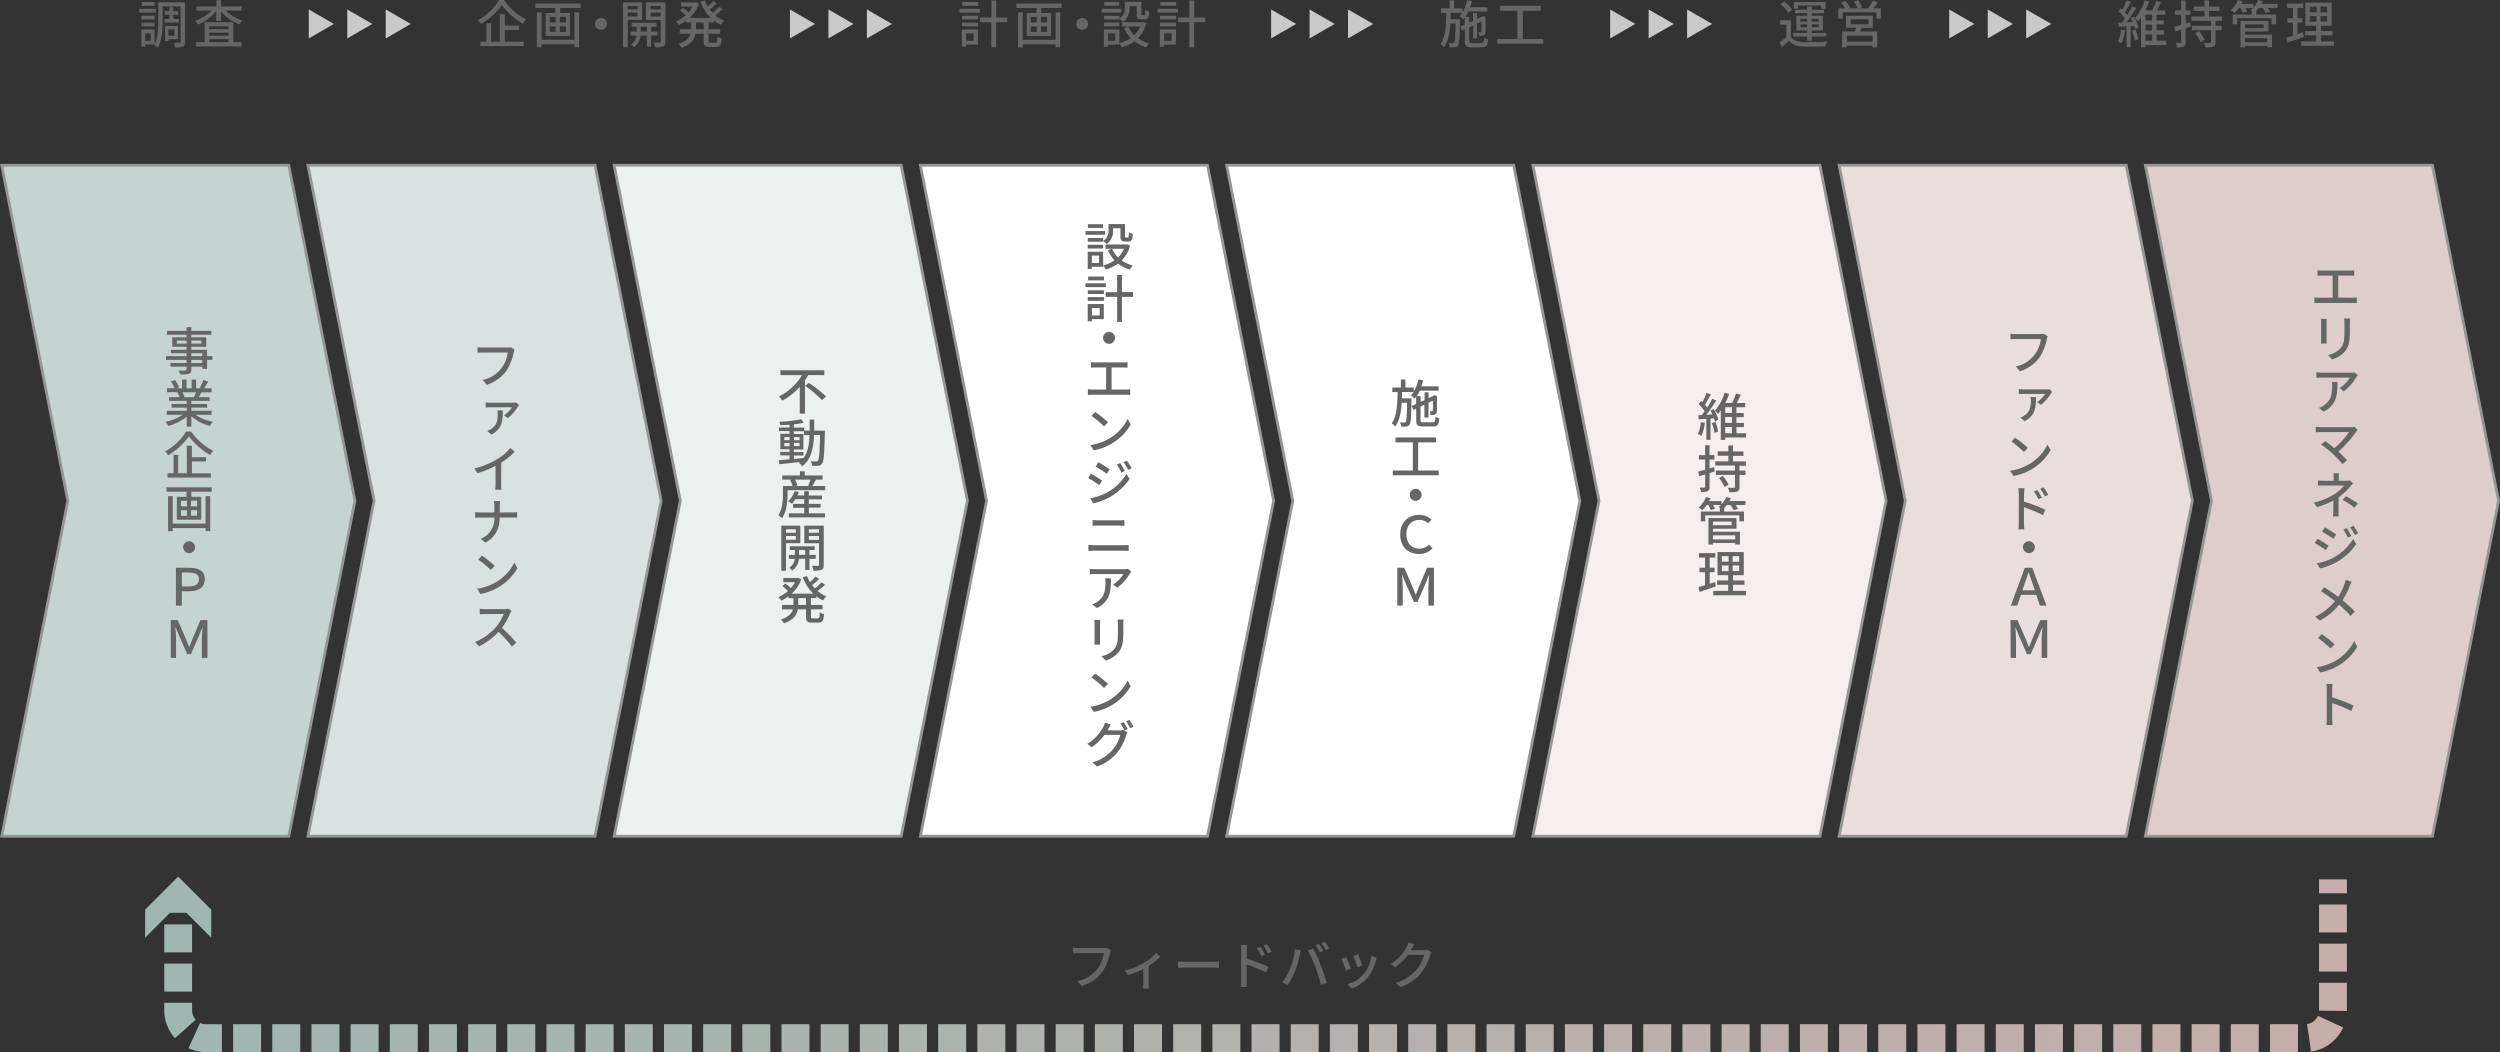 <svg xmlns="http://www.w3.org/2000/svg" xmlns:xlink="http://www.w3.org/1999/xlink" viewBox="0 0 898 377.87">
  <rect x="0" y="0" width="898" height="377.87" fill="#333333" stroke="none"/>
  <defs>
    <style>
      .cls-1 {
        fill: #c6d4d1;
      }

      .cls-2 {
        fill: #969696;
      }

      .cls-3 {
        fill: #d9e2e0;
      }

      .cls-4 {
        fill: #ecf1f0;
      }

      .cls-5 {
        fill: #fff;
      }

      .cls-6 {
        fill: #f4efee;
      }

      .cls-7 {
        fill: #e9dede;
      }

      .cls-8 {
        fill: #ddcecd;
      }

      .cls-9 {
        fill: #666;
      }

      .cls-10, .cls-11, .cls-12 {
        fill: none;
        stroke-miterlimit: 10;
        stroke-width: 10px;
      }

      .cls-10 {
        stroke: url(#名称未設定グラデーション_18);
      }

      .cls-11 {
        stroke-dasharray: 10.05 4.02;
        stroke: url(#名称未設定グラデーション_18-2);
      }

      .cls-12 {
        stroke: url(#名称未設定グラデーション_18-3);
      }

      .cls-13 {
        fill: url(#名称未設定グラデーション_18-4);
      }

      .cls-14 {
        fill: #c9c9c9;
      }
    </style>
    <linearGradient id="名称未設定グラデーション_18" data-name="名称未設定グラデーション 18" x1="59" y1="318.37" x2="843" y2="318.37" gradientUnits="userSpaceOnUse">
      <stop offset="0" stop-color="#9fb6b1"/>
      <stop offset="1" stop-color="#c7adab"/>
    </linearGradient>
    <linearGradient id="名称未設定グラデーション_18-2" y1="351.38" y2="351.38" xlink:href="#名称未設定グラデーション_18"/>
    <linearGradient id="名称未設定グラデーション_18-3" y1="325.37" y2="325.37" xlink:href="#名称未設定グラデーション_18"/>
    <linearGradient id="名称未設定グラデーション_18-4" y1="325.84" y2="325.84" xlink:href="#名称未設定グラデーション_18"/>
  </defs>
  <g id="レイヤー_2" data-name="レイヤー 2">
    <g id="レイヤー_1-2" data-name="レイヤー 1">
      <g>
        <g>
          <polygon class="cls-1" points="0.61 300.37 24.37 179.87 0.61 59.37 103.72 59.37 127.49 179.87 103.72 300.37 0.61 300.37"/>
          <path class="cls-2" d="M103.31,59.87l23.67,120-23.67,120H1.22L24.85,180.06l0-.19,0-.2L1.22,59.87H103.31m.83-1H0l23.86,121L0,300.87H104.14l23.86-121-23.86-121Z"/>
        </g>
        <g>
          <polygon class="cls-3" points="110.61 300.37 134.37 179.87 110.61 59.37 213.72 59.37 237.49 179.87 213.72 300.37 110.61 300.37"/>
          <path class="cls-2" d="M213.31,59.87l23.67,120-23.67,120H111.22l23.63-119.81,0-.19,0-.2L111.22,59.87H213.31m.83-1H110l23.86,121L110,300.87H214.14l23.86-121-23.86-121Z"/>
        </g>
        <g>
          <polygon class="cls-4" points="220.61 300.37 244.37 179.87 220.61 59.37 323.73 59.37 347.49 179.87 323.73 300.37 220.61 300.37"/>
          <path class="cls-2" d="M323.31,59.87l23.67,120-23.67,120H221.22l23.63-119.81,0-.19,0-.2L221.22,59.87H323.31m.83-1H220l23.86,121L220,300.87H324.14l23.86-121-23.86-121Z"/>
        </g>
        <g>
          <polygon class="cls-5" points="330.61 300.37 354.37 179.87 330.61 59.37 433.73 59.37 457.49 179.87 433.73 300.37 330.61 300.37"/>
          <path class="cls-2" d="M433.31,59.87l23.67,120-23.67,120H331.22l23.63-119.81,0-.19,0-.2L331.22,59.87H433.31m.83-1H330l23.86,121L330,300.87H434.14l23.86-121-23.86-121Z"/>
        </g>
        <g>
          <polygon class="cls-5" points="440.61 300.37 464.37 179.87 440.61 59.37 543.73 59.37 567.49 179.87 543.73 300.37 440.61 300.37"/>
          <path class="cls-2" d="M543.31,59.87l23.67,120-23.67,120H441.22l23.63-119.81,0-.19,0-.2L441.22,59.87H543.31m.83-1H440l23.86,121L440,300.87H544.14l23.86-121-23.86-121Z"/>
        </g>
        <g>
          <polygon class="cls-6" points="550.61 300.37 574.37 179.87 550.61 59.37 653.73 59.37 677.49 179.87 653.73 300.37 550.61 300.37"/>
          <path class="cls-2" d="M653.31,59.87l23.67,120-23.67,120H551.22l23.63-119.81,0-.19,0-.2L551.22,59.87H653.31m.83-1H550l23.86,121L550,300.87H654.14l23.86-121-23.86-121Z"/>
        </g>
        <g>
          <polygon class="cls-7" points="660.61 300.37 684.37 179.87 660.61 59.37 763.73 59.37 787.49 179.87 763.73 300.37 660.61 300.37"/>
          <path class="cls-2" d="M763.31,59.87l23.67,120-23.67,120H661.22l23.63-119.81,0-.19,0-.2L661.22,59.87H763.31m.83-1H660l23.86,121L660,300.87H764.14l23.86-121-23.86-121Z"/>
        </g>
        <g>
          <polygon class="cls-8" points="770.61 300.37 794.37 179.87 770.61 59.37 873.73 59.37 897.49 179.87 873.73 300.37 770.61 300.37"/>
          <path class="cls-2" d="M873.31,59.87l23.67,120-23.67,120H771.22l23.63-119.81,0-.19,0-.2L771.22,59.87H873.31m.83-1H770l23.86,121L770,300.87H874.14l23.86-121-23.86-121Z"/>
        </g>
        <g>
          <path class="cls-9" d="M76.3,129.27H74.38v3.23H72.65v-.79H68.72v1c0,.94-.24,1.32-.87,1.56a10.83,10.83,0,0,1-3.13.24,5.32,5.32,0,0,0-.59-1.38c1,0,2.12,0,2.41,0s.45-.11.45-.43v-1H61.24v-1.29H67v-1.15H59.61v-1.34H67v-1.05H61.4v-1.22H67v-1.09H61.88v-3.39H67v-.94H60v-1.38h7v-1.35h1.73v1.35h7.19v1.38H68.72v.94h5.36v3.39H68.72v1.09h5.66v2.27H76.3ZM67,123.43v-1.1H63.52v1.1Zm1.73-1.1v1.1h3.63v-1.1Zm0,5.6h3.93v-1.05H68.72Zm3.93,1.34H68.72v1.15h3.93Z"/>
          <path class="cls-9" d="M70.23,149a16.73,16.73,0,0,0,6.25,2.51A7.71,7.71,0,0,0,75.34,153a16.41,16.41,0,0,1-6.6-3.47v3.71H67.06v-3.58A18.15,18.15,0,0,1,60.52,153a7.45,7.45,0,0,0-1.13-1.45A17.85,17.85,0,0,0,65.6,149H59.91v-1.43h7.15v-1.13H61.62V145.1h5.44V144H60.72v-1.36H64.5a9.07,9.07,0,0,0-.78-1.68l.45-.07H60v-1.44h2.73A14.53,14.53,0,0,0,61.37,137l1.49-.49a12.81,12.81,0,0,1,1.47,2.63l-.94.35h2v-3.15H67v3.15h1.83v-3.15h1.62v3.15h2l-.7-.22a16.63,16.63,0,0,0,1.29-2.73l1.77.44a28,28,0,0,1-1.53,2.51H76v1.44H72.39c-.35.63-.72,1.23-1,1.75h3.9V144H68.74v1.11H74.4v1.29H68.74v1.13H76V149Zm-4.74-8.07a7.43,7.43,0,0,1,.8,1.64l-.54.11h3.89a16.73,16.73,0,0,0,.81-1.75Z"/>
          <path class="cls-9" d="M68.63,155a21.37,21.37,0,0,0,8,6.93,8,8,0,0,0-1.14,1.53,25.54,25.54,0,0,1-7.64-6.75,23.38,23.38,0,0,1-7.44,6.82,7.58,7.58,0,0,0-1.09-1.38A21,21,0,0,0,66.88,155ZM68.94,170h6.78v1.55H60.17V170h2.17v-6.62H64V170h3.11V160.1h1.81v4.13h5.11v1.54H68.94Z"/>
          <path class="cls-9" d="M76.06,175.06v1.58H68.72v1.81h3.56v8.24H63.52v-8.24H67v-1.81H59.8v-1.58Zm-2.22,3.15h1.68v12.55H73.84v-1.07H62.05v1.11H60.37V178.21h1.68v9.86H73.84ZM65,181.88h2.16v-2H65Zm0,3.39h2.16v-2H65Zm5.82-5.4H68.61v2h2.17Zm0,3.37H68.61v2h2.17Z"/>
          <path class="cls-9" d="M67.93,194.41a2.14,2.14,0,1,1-2.14,2.13A2.13,2.13,0,0,1,67.93,194.41Z"/>
          <path class="cls-9" d="M63.19,203.93h4.57c3.5,0,5.81,1,5.81,4.11s-2.34,4.35-5.72,4.35H65.33v5.14H63.19Zm4.44,6.73c2.55,0,3.82-.81,3.82-2.62s-1.38-2.4-3.91-2.4H65.33v5Z"/>
          <path class="cls-9" d="M61.33,222.72h2.49l3,6.9c.35.88.72,1.82,1.09,2.74H68c.37-.92.72-1.86,1.09-2.74l2.93-6.9h2.49v13.61h-2v-6.71c0-1.24.14-3,.27-4.24H72.7l-1.31,3.17L68.57,235H67.25l-2.84-6.47-1.29-3.17H63c.11,1.23.24,3,.24,4.24v6.71H61.33Z"/>
        </g>
        <g>
          <path class="cls-9" d="M184.83,125.6a5.48,5.48,0,0,0-.33,1.06,18.45,18.45,0,0,1-2.69,6.69,14.4,14.4,0,0,1-6.93,4.86l-1.51-1.73a11.38,11.38,0,0,0,9-9.84h-8.9c-.76,0-1.49,0-1.95.07v-2a15,15,0,0,0,2,.13h8.81a4.44,4.44,0,0,0,1.16-.11Z"/>
          <path class="cls-9" d="M186.44,145.54c-.15.17-.35.44-.46.59a15.2,15.2,0,0,1-3.58,4.09l-1.36-1a10.21,10.21,0,0,0,2.86-2.92l-7.69,0c-.57,0-1.18,0-1.77.09v-1.86a11.25,11.25,0,0,0,1.77.13h8a5.58,5.58,0,0,0,1.2-.09Zm-5.81,1.88c-.07,3.67-.18,6.62-4.11,8.66L175,154.81a5.28,5.28,0,0,0,1.33-.66c2.21-1.37,2.45-3.36,2.45-5.55a6.47,6.47,0,0,0-.11-1.18Z"/>
          <path class="cls-9" d="M180,173.77a13.34,13.34,0,0,0,.13,2.12h-2.23c0-.39.09-1.38.09-2.12v-6.43a36.48,36.48,0,0,1-6.54,2.65l-1-1.75a28.61,28.61,0,0,0,8.15-3.32,19.58,19.58,0,0,0,4.74-4l1.53,1.38a29.4,29.4,0,0,1-4.83,3.89Z"/>
          <path class="cls-9" d="M184,184.05c.7,0,1.42,0,1.76-.07v1.93c-.34,0-1.15,0-1.77,0h-4.48c-.08,3.83-1.31,6.76-5.09,9l-1.77-1.33a7.89,7.89,0,0,0,4.92-7.66h-5c-.74,0-1.42,0-1.88.07v-2c.46,0,1.14.09,1.82.09h5.07v-2.16a8.94,8.94,0,0,0-.2-1.93h2.27a14.84,14.84,0,0,0-.13,1.95v2.14Z"/>
          <path class="cls-9" d="M178.48,208.91a17,17,0,0,0,6.28-6.82l1.11,2a18.57,18.57,0,0,1-6.34,6.54,19.13,19.13,0,0,1-6.95,2.71l-1.2-1.86A18.86,18.86,0,0,0,178.48,208.91Zm-.76-5.64-1.44,1.45a39,39,0,0,0-4.5-3.74l1.31-1.4A36.92,36.92,0,0,1,177.72,203.27Z"/>
          <path class="cls-9" d="M183.77,219.43a6.53,6.53,0,0,0-.54.94,24.65,24.65,0,0,1-2.95,5.18,46.89,46.89,0,0,1,5.18,5.29l-1.6,1.4a40.67,40.67,0,0,0-4.79-5.27,23.68,23.68,0,0,1-7,5.19l-1.46-1.53a20.73,20.73,0,0,0,7.45-5.29,15.55,15.55,0,0,0,2.87-4.79h-6.67c-.68,0-1.68.09-1.95.11v-2a17.65,17.65,0,0,0,1.95.13H181a6.39,6.39,0,0,0,1.58-.18Z"/>
        </g>
        <g>
          <path class="cls-9" d="M290.35,134.71c-.39.62-.77,1.27-1.21,1.89v12h-1.87v-9.67a22.85,22.85,0,0,1-6.28,5,9.88,9.88,0,0,0-1.18-1.53,20.4,20.4,0,0,0,8.29-7.66h-7.78V133H296.1v1.75Zm.15,2.8a44.2,44.2,0,0,1,6.21,4.88l-1.44,1.33a41.82,41.82,0,0,0-6.06-5.11Z"/>
          <path class="cls-9" d="M296.29,154.7s0,.59,0,.79c-.2,7.61-.37,10.23-1,11a1.64,1.64,0,0,1-1.31.8,13,13,0,0,1-2.27,0,4.35,4.35,0,0,0-.48-1.62c.85.08,1.61.08,1.94.08a.69.69,0,0,0,.66-.3c.41-.51.59-2.86.74-9.2h-2.17c-.24,4.91-1.07,8.81-4.24,11.25a5.53,5.53,0,0,0-1.24-1.27l.33-.26c-2.65.31-5.31.59-7.28.77l-.22-1.45,3.85-.32v-1.4h-3.35v-1.25h3.35v-.94h-3.3v-5.55h3.3v-1h-3.79v-1.27h3.79v-1c-1.12.09-2.25.14-3.28.18a5.05,5.05,0,0,0-.4-1.23,56.61,56.61,0,0,0,7.9-.91l.82,1.29a33.52,33.52,0,0,1-3.47.52v1.18h3.72v1.07h1.94c0-1.26,0-2.56,0-3.95h1.64c0,1.37,0,2.69,0,3.95Zm-14.57,3.41h1.9V157h-1.9Zm1.9,2.17v-1.12h-1.9v1.12Zm1.57,4.57c1.14-.11,2.32-.22,3.48-.35,1.52-2.08,2-4.86,2.12-8.22h-2V154.9h-3.65v1h3.43v5.55h-3.43v.94h3.47v1.25h-3.47Zm2-6.74V157h-2v1.13Zm-2,1v1.12h2v-1.12Z"/>
          <path class="cls-9" d="M296.43,174.58v1.49H282.9v1.42c0,2.47-.31,6.21-2,8.68a7.45,7.45,0,0,0-1.31-1.08c1.48-2.27,1.64-5.42,1.64-7.6v-2.91h3.45a10,10,0,0,0-.83-2.14l.67-.16H281v-1.5h6.34v-1.51h1.72v1.51h6.41v1.5h-2.62l.24.05c-.46.79-.92,1.62-1.3,2.25Zm-5.86,9.81h5.77v1.45h-13v-1.45h5.53v-2h-4V181h4v-1.69h-3.16a10.31,10.31,0,0,1-1.25,1.62,9.67,9.67,0,0,0-1.36-.83,9.17,9.17,0,0,0,2.34-3.71l1.53.35c-.15.41-.32.81-.5,1.2h2.4v-1.51h1.67V178h4.72v1.37h-4.72V181h4.22v1.33h-4.22Zm-5-12.11a7.69,7.69,0,0,1,.85,2.12l-.67.18h5l-.46-.15a20.05,20.05,0,0,0,.85-2.15Z"/>
          <path class="cls-9" d="M282.33,195.11V205h-1.69V188.82h6.84v6.29Zm0-5v1.24h3.54v-1.24Zm3.54,3.76v-1.34h-3.54v1.34Zm4.89,6.86v4h-1.53v-4H287a6,6,0,0,1-2.42,4.24,5.6,5.6,0,0,0-1.1-1,4.46,4.46,0,0,0,2-3.23h-2.1v-1.42h2.16v-1.75h-1.83v-1.36h8.94v1.36h-1.91v1.75H293v1.42Zm-1.53-1.42v-1.75H287v1.75Zm6.65,3.61c0,.94-.18,1.44-.79,1.74a7.38,7.38,0,0,1-2.9.31,5.36,5.36,0,0,0-.55-1.7c.94,0,1.88,0,2.18,0s.37-.11.37-.39v-7.74H288.9v-6.32h7Zm-5.34-12.81v1.24h3.65v-1.24Zm3.65,3.8v-1.38h-3.65v1.38Z"/>
          <path class="cls-9" d="M291.29,214.86v2.43h4.17v1.59h-4.17v2.52c0,.63.09.72.68.72h1.79c.54,0,.63-.37.7-2.19a4.83,4.83,0,0,0,1.53.66c-.15,2.38-.63,3.06-2.06,3.06h-2.25c-1.73,0-2.16-.5-2.16-2.25v-2.52h-2.93c-.35,2-1.51,3.79-5,5a5.82,5.82,0,0,0-1.09-1.34c2.84-.94,3.92-2.27,4.31-3.65h-3.91v-1.59H285v-2.43h-1.78v-.67a14.31,14.31,0,0,1-2.62,1.55,6,6,0,0,0-1-1.29,12.56,12.56,0,0,0,3.42-2.17,17.64,17.64,0,0,0-2-1.77l1.07-.9a15.46,15.46,0,0,1,2,1.6,11.92,11.92,0,0,0,1.48-2.1h-4.2v-1.5h5l.31-.05,1.13.53a12.79,12.79,0,0,1-3.43,5.15h7.72a16.77,16.77,0,0,1-3.74-5.88l1.51-.45a14.68,14.68,0,0,0,1.07,2.18,18.27,18.27,0,0,0,2-2l1.29.9a28.46,28.46,0,0,1-2.52,2.16,14.71,14.71,0,0,0,1,1.21,19.8,19.8,0,0,0,2.38-2.19l1.27.88a26.38,26.38,0,0,1-2.69,2.22,11.57,11.57,0,0,0,3.19,1.93,6.57,6.57,0,0,0-1.18,1.48,11.55,11.55,0,0,1-2.47-1.52v.67Zm-1.77,0h-2.8v2.43h2.8Z"/>
        </g>
        <g>
          <path class="cls-9" d="M396.92,84.33h-7V83h7Zm-.67,11.5h-4.07v.78h-1.47V90.42h5.54Zm0-9.3a4.22,4.22,0,0,0,1.94-3.86V80.48h5.92v4.33c0,.43,0,.5.29.5h.72c.28,0,.35-.24.39-1.94a3.71,3.71,0,0,0,1.4.63c-.11,2.19-.54,2.77-1.61,2.77h-1.18c-1.27,0-1.66-.43-1.66-1.94V82h-2.65v.68a5.58,5.58,0,0,1-2.32,5,6.59,6.59,0,0,0-1.24-1.09v.24h-5.53V85.48h5.53Zm-5.53,1.4h5.53v1.34h-5.53Zm5.48-6.05h-5.4V80.54h5.4Zm-4,9.92v2.65h2.58V91.8Zm13.73-3.63a11.92,11.92,0,0,1-3,5.38,12.26,12.26,0,0,0,4,1.81,7,7,0,0,0-1.1,1.47,12.22,12.22,0,0,1-4.22-2.16,13.74,13.74,0,0,1-4.45,2.16,6.12,6.12,0,0,0-.92-1.51,12.64,12.64,0,0,0,4.1-1.81,13.06,13.06,0,0,1-2.4-3.65l1.53-.48a9.75,9.75,0,0,0,2.12,3.08,9.2,9.2,0,0,0,2.12-3.1h-6.6V87.8h7.35l.32-.06Z"/>
          <path class="cls-9" d="M397.23,103.13h-7.35v-1.37h7.35Zm-.75,11.5h-4.26v.77h-1.51v-6.19h5.77Zm-5.74-10.36h5.79v1.33h-5.79Zm0,2.45h5.79v1.35h-5.79Zm5.81-6h-5.7V99.33h5.7Zm-4.33,9.92v2.66H395v-2.66Zm14.78-4h-4v9h-1.73v-9h-4.11v-1.7h4.11V98.78H403v6.13h4Z"/>
          <path class="cls-9" d="M398.36,119.23a2.14,2.14,0,1,1-2.14,2.14A2.13,2.13,0,0,1,398.36,119.23Z"/>
          <path class="cls-9" d="M404.38,139.93a13.62,13.62,0,0,0,1.57-.13v2.06a14.7,14.7,0,0,0-1.57-.07H392.44a16.06,16.06,0,0,0-1.68.07V139.8a10.65,10.65,0,0,0,1.68.13h4.88V132h-3.83c-.41,0-1.14,0-1.6.07v-2a13,13,0,0,0,1.6.11h9.9a13.6,13.6,0,0,0,1.62-.11v2c-.5,0-1.11-.07-1.62-.07h-4.11v7.93Z"/>
          <path class="cls-9" d="M398.76,157.32a17,17,0,0,0,6.29-6.82l1.1,2a18.57,18.57,0,0,1-6.34,6.54,19.06,19.06,0,0,1-6.95,2.71l-1.19-1.86A18.74,18.74,0,0,0,398.76,157.32Zm-.75-5.64-1.44,1.45a39,39,0,0,0-4.5-3.74l1.31-1.4A36.92,36.92,0,0,1,398,151.68Z"/>
          <path class="cls-9" d="M395.87,172.63l-1,1.6a44.05,44.05,0,0,0-4-2.52l1-1.57A46.11,46.11,0,0,1,395.87,172.63Zm1.82,4.24a18.45,18.45,0,0,0,6.95-6.69l1.09,1.89a21.64,21.64,0,0,1-7.06,6.49,22.65,22.65,0,0,1-6,2.25L391.59,179A19.27,19.27,0,0,0,397.69,176.87Zm.91-8.26-1.07,1.57c-.93-.69-2.86-1.94-4-2.58l1-1.57C395.7,166.67,397.75,168,398.6,168.61Zm5.45.55-1.27.56a17.1,17.1,0,0,0-1.64-2.86l1.23-.52A28,28,0,0,1,404.05,169.16Zm2.47-.94-1.25.56a18.32,18.32,0,0,0-1.72-2.77l1.24-.53A21,21,0,0,1,406.52,168.22Z"/>
          <path class="cls-9" d="M390.93,195.73c.66,0,1.36.1,2.06.1h10.64c.57,0,1.23,0,1.8-.1v2.18c-.59-.06-1.29-.09-1.8-.09H393c-.7,0-1.42.05-2.06.09Zm1.55-8.92c.6.06,1.3.1,1.91.1H402a17.07,17.07,0,0,0,1.88-.1v2.07c-.51,0-1.27-.08-1.88-.08h-7.63c-.66,0-1.36,0-1.93.08Z"/>
          <path class="cls-9" d="M406.36,205.37a5.6,5.6,0,0,0-.59.77,18,18,0,0,1-4.45,5l-1.49-1.2a11.6,11.6,0,0,0,3.69-3.74h-9.94c-.7,0-1.34,0-2.12.09v-2a16.39,16.39,0,0,0,2.12.17H403.7a9.34,9.34,0,0,0,1.51-.13Zm-7.3,2.39c0,4.74-.3,8.23-5.05,10.68l-1.66-1.37a6.15,6.15,0,0,0,1.73-.88c2.6-1.68,3-4,3-7a9.37,9.37,0,0,0-.09-1.46Z"/>
          <path class="cls-9" d="M395.2,222.69c0,.37-.07.84-.07,1.32v6.09c0,.46,0,1.1.07,1.45h-2.12a12.7,12.7,0,0,0,.1-1.47V224c0-.31,0-.95-.08-1.32Zm8.35-.15c0,.48-.05,1-.05,1.68v3.2c0,4.15-.67,5.68-2,7.21a9.91,9.91,0,0,1-4.33,2.64l-1.5-1.57a8.3,8.3,0,0,0,4.39-2.38c1.25-1.42,1.49-2.84,1.49-6v-3.09a13,13,0,0,0-.11-1.68Z"/>
          <path class="cls-9" d="M398.76,251.29a17,17,0,0,0,6.29-6.82l1.1,2a18.57,18.57,0,0,1-6.34,6.54,19.23,19.23,0,0,1-6.95,2.71l-1.19-1.86A18.74,18.74,0,0,0,398.76,251.29Zm-.75-5.64-1.44,1.45a37,37,0,0,0-4.5-3.74l1.31-1.4A36.92,36.92,0,0,1,398,245.65Z"/>
          <path class="cls-9" d="M402.17,262.36a4.15,4.15,0,0,0,1.35-.19l1.47.91a8.06,8.06,0,0,0-.5,1.1,17.63,17.63,0,0,1-3.18,6.16,16.52,16.52,0,0,1-7.25,5l-1.68-1.51a14.5,14.5,0,0,0,7.27-4.52,13.61,13.61,0,0,0,2.76-5.34h-5.68a18.57,18.57,0,0,1-4.57,4.42l-1.6-1.18a15.47,15.47,0,0,0,5.68-6,7.1,7.1,0,0,0,.66-1.64l2.1.7c-.35.54-.74,1.24-.94,1.61a4.39,4.39,0,0,1-.26.46Zm1.44-3a25,25,0,0,1,1.47,2.49l-1.19.52a22.31,22.31,0,0,0-1.44-2.51Zm2.06-.75a23.83,23.83,0,0,1,1.48,2.45l-1.16.51a22.55,22.55,0,0,0-1.48-2.48Z"/>
        </g>
        <g>
          <path class="cls-9" d="M514.6,151.7c.77,0,.92-.33,1-2a4.37,4.37,0,0,0,1.42.61c-.2,2.23-.68,2.88-2.32,2.88h-3.48c-2,0-2.51-.48-2.51-2.33v-4.07l-1,.46-.63-1.42,1.59-.74v-2.61q-.27.38-.57.72a10.69,10.69,0,0,0-1.29-1.2,7.19,7.19,0,0,0,.9-1.18h-4.11c0,.77,0,1.53,0,2.28H507s0,.5,0,.72c-.11,6-.2,8.08-.68,8.7a1.37,1.37,0,0,1-1.11.67,12.42,12.42,0,0,1-1.91.05,4.15,4.15,0,0,0-.45-1.53c.69.06,1.27.06,1.55.06a.54.54,0,0,0,.55-.26c.28-.37.39-2.08.46-6.84H503.5c-.24,3.41-.81,6.49-2.34,8.57a4.63,4.63,0,0,0-1.25-1.16c1.84-2.53,2-6.86,2.12-11.26h-1.9V139.2h3.06v-2.87h1.64v2.87h3v1.4a14.28,14.28,0,0,0,1.66-4.31l1.7.35c-.19.72-.39,1.44-.63,2.12h6.19v1.57H510a12.59,12.59,0,0,1-1.12,1.95h1.42v2.06l1.4-.64v-2.78h1.46V143l1.64-.76.14-.11.3-.2,1,.39-.07.24c0,2.61,0,4.73-.08,5.25a1.1,1.1,0,0,1-.81,1.12,4,4,0,0,1-1.44.15,3.89,3.89,0,0,0-.33-1.29c.3,0,.67,0,.81,0s.28-.06.34-.31.05-1.57.05-3.58l-1.6.76V150h-1.46v-4.64l-1.4.66v4.81c0,.72.15.85,1.12.85Z"/>
          <path class="cls-9" d="M516.78,169v1.72h-16.5V169h7.21v-10.1h-6.24v-1.77h14.57v1.77H509.4V169Z"/>
          <path class="cls-9" d="M508.5,175.61a2.14,2.14,0,1,1-2.14,2.14A2.14,2.14,0,0,1,508.5,175.61Z"/>
          <path class="cls-9" d="M509.73,199c-3.89,0-6.76-2.56-6.76-7s2.82-7.06,6.84-7.06a6.35,6.35,0,0,1,4.38,1.72L513,188a4.72,4.72,0,0,0-3.16-1.25c-2.82,0-4.66,2-4.66,5.16s1.84,5.16,4.66,5.16a5.07,5.07,0,0,0,3.52-1.49l1.18,1.4A6.39,6.39,0,0,1,509.73,199Z"/>
          <path class="cls-9" d="M501.9,203.93h2.49l3,6.89c.35.89.72,1.83,1.09,2.75h.09c.37-.92.72-1.86,1.09-2.75l2.93-6.89h2.49v13.6h-2v-6.71c0-1.23.15-3,.27-4.24h-.09L512,209.75l-2.82,6.47h-1.32L505,209.75l-1.29-3.17h-.09c.11,1.24.24,3,.24,4.24v6.71H501.9Z"/>
        </g>
        <g>
          <path class="cls-9" d="M612.37,151.88a16.88,16.88,0,0,1-1.19,4.68,8.59,8.59,0,0,0-1.26-.6,14.12,14.12,0,0,0,1-4.32Zm3.19-4.92a14.92,14.92,0,0,1,1.72,3.82l-1.31.6a10.85,10.85,0,0,0-.33-1.12l-1.22.09V158h-1.51v-7.54c-1,.06-1.92.13-2.73.17l-.16-1.49,1.29-.08c.31-.4.66-.86,1-1.34a17.37,17.37,0,0,0-2.19-2.6L611,144c.17.15.34.32.5.48A22.09,22.09,0,0,0,613,141.1l1.52.55c-.65,1.26-1.44,2.73-2.11,3.74a12.58,12.58,0,0,1,.82,1,33.31,33.31,0,0,0,1.82-3.17l1.42.64c-1,1.64-2.36,3.6-3.56,5.13l2.18-.13a14.81,14.81,0,0,0-.7-1.38Zm.59,4.63a13.78,13.78,0,0,1,1,3.46l-1.33.43a13.8,13.8,0,0,0-.94-3.52Zm11,5.55h-7.45V158h-1.59V147.37a13,13,0,0,1-1,1.34,11.34,11.34,0,0,0-1.1-1.2,18,18,0,0,0,3.48-6.45l1.64.46a31.3,31.3,0,0,1-1.4,3.21h2.47a24.45,24.45,0,0,0,1.35-3.35l1.77.38c-.47,1-1,2.08-1.44,3h3v1.53h-3.15v2.05h2.62v1.51h-2.62v2.08h2.67v1.49h-2.67v2.21h3.49Zm-7.45-10.88v2.05h2.41v-2.05Zm2.41,3.56h-2.41v2.08h2.41Zm-2.41,5.78h2.41v-2.21h-2.41Z"/>
          <path class="cls-9" d="M615.93,169.33l-1.86.59v4.92c0,.87-.18,1.31-.66,1.59a5.41,5.41,0,0,1-2.4.31,6.88,6.88,0,0,0-.46-1.59c.72,0,1.42,0,1.62,0s.32-.07.32-.33V170.4l-2.11.66L610,169.4c.68-.18,1.54-.42,2.49-.7v-3.63h-2.24v-1.58h2.24v-3.56h1.58v3.56h1.77v1.58h-1.77v3.19l1.64-.5Zm8.89-2.06v1.78H627v1.57h-2.17v4.28c0,.92-.19,1.38-.78,1.64a8.18,8.18,0,0,1-2.85.27,7.1,7.1,0,0,0-.52-1.64c.94.06,1.9.06,2.17,0s.35-.09.35-.35v-4.24h-6.87v-1.57h6.87v-1.78h-7.07V165.7h4.7v-2H617v-1.57h3.84V160h1.64v2.17h3.78v1.57h-3.78v2h4.64v1.57Zm-6,3.68a15.14,15.14,0,0,1,2.09,3.14l-1.46.86a14.27,14.27,0,0,0-2-3.24Z"/>
          <path class="cls-9" d="M627,181.41h-3.58a9.34,9.34,0,0,1,.89,1.39l-1.61.48a8.62,8.62,0,0,0-1.16-1.87h-1.31a9.62,9.62,0,0,1-.88,1h0v1.34h7.09v3.52h-1.68v-2.17H612.54v2.17h-1.6v-3.52h6.84v-1.34h.09l-.59-.3a7.14,7.14,0,0,0,.86-.72h-2.78a8.73,8.73,0,0,1,.66,1.37l-1.53.46a10.74,10.74,0,0,0-.86-1.83h-.57a12,12,0,0,1-1.53,1.87,11.4,11.4,0,0,0-1.4-.94,10.35,10.35,0,0,0,2.67-3.76l1.6.42c-.15.33-.31.68-.5,1h4.48v1.16a8.08,8.08,0,0,0,1.68-2.59l1.66.4a9.93,9.93,0,0,1-.52,1H627ZM615.29,191H625v4.59h-1.71v-.54h-8v.58h-1.62v-9.55h10.08v3.85h-8.46Zm0-3.65v1.31H622v-1.31Zm0,4.94v1.46h8v-1.46Z"/>
          <path class="cls-9" d="M616.3,210.64c-2,.7-4.15,1.42-5.81,2l-.4-1.75c.66-.18,1.47-.4,2.36-.68v-4.68h-2v-1.59h2v-3.66h-2.18v-1.59h5.86v1.59h-2v3.66h1.75v1.59h-1.75v4.17c.63-.21,1.29-.41,1.92-.63Zm10.89,1.6v1.57H615.42v-1.57h5.34v-2.19h-4V208.5h4v-1.9h-3.83v-8.29h9.43v8.29h-3.85v1.9h4.09v1.55h-4.09v2.19Zm-8.7-10.48h2.42v-2h-2.42Zm0,3.39h2.42v-2h-2.42Zm6.23-5.38h-2.35v2h2.35Zm0,3.35h-2.35v2h2.35Z"/>
        </g>
        <g>
          <path class="cls-9" d="M735.55,120.81a4.44,4.44,0,0,0-.33,1,18.78,18.78,0,0,1-2.69,6.7,14.47,14.47,0,0,1-6.93,4.86l-1.52-1.73a11.41,11.41,0,0,0,9-9.84h-8.91c-.75,0-1.49,0-2,.07v-2a15.15,15.15,0,0,0,2,.13H733a4.48,4.48,0,0,0,1.17-.11Z"/>
          <path class="cls-9" d="M737.15,140.75l-.46.59a15,15,0,0,1-3.57,4.09l-1.37-1a10.21,10.21,0,0,0,2.86-2.92l-7.69,0c-.57,0-1.18,0-1.77.09v-1.86a11.25,11.25,0,0,0,1.77.13h8a5.53,5.53,0,0,0,1.2-.09Zm-5.8,1.88c-.08,3.67-.19,6.62-4.11,8.66L725.71,150a5.59,5.59,0,0,0,1.32-.66c2.22-1.37,2.45-3.36,2.45-5.55a5.63,5.63,0,0,0-.11-1.18Z"/>
          <path class="cls-9" d="M729.19,166.53a17,17,0,0,0,6.29-6.82l1.1,2a18.67,18.67,0,0,1-6.34,6.55,19.42,19.42,0,0,1-7,2.71l-1.2-1.87A18.73,18.73,0,0,0,729.19,166.53Zm-.76-5.64L727,162.35a38,38,0,0,0-4.5-3.75l1.31-1.4A38.72,38.72,0,0,1,728.43,160.89Z"/>
          <path class="cls-9" d="M727,180.16a62.18,62.18,0,0,1,7.66,2.93l-.81,1.94a54.56,54.56,0,0,0-6.85-2.82v5.62c0,.55.07,1.64.14,2.31H725a19.48,19.48,0,0,0,.15-2.31V177.36a12.64,12.64,0,0,0-.17-2h2.23a18.84,18.84,0,0,0-.14,2Zm5.17-.84a15.29,15.29,0,0,0-1.6-2.77l1.22-.53a27.23,27.23,0,0,1,1.66,2.74Zm2.35-1a17.76,17.76,0,0,0-1.66-2.71l1.19-.57a22.58,22.58,0,0,1,1.7,2.67Z"/>
          <path class="cls-9" d="M728.78,194.41a2.14,2.14,0,1,1-2.13,2.13A2.13,2.13,0,0,1,728.78,194.41Z"/>
          <path class="cls-9" d="M731.42,213.68h-5.49l-1.35,3.85h-2.27l5-13.6H730l5.1,13.6h-2.36Zm-.48-1.66-.68-1.9c-.5-1.49-1-3-1.55-4.53h-.07c-.5,1.55-1,3.06-1.53,4.53l-.7,1.9Z"/>
          <path class="cls-9" d="M722.19,222.72h2.48l3,6.9c.35.88.72,1.82,1.09,2.74h.09c.37-.92.72-1.86,1.09-2.74l2.93-6.9h2.49v13.61h-2v-6.71c0-1.24.15-3,.28-4.24h-.09l-1.31,3.17L729.43,235H728.1l-2.84-6.47L724,225.38h-.09c.11,1.23.24,3,.24,4.24v6.71h-1.93Z"/>
        </g>
        <g>
          <path class="cls-9" d="M845,106.94a11.7,11.7,0,0,0,1.57-.13v2.07a14.7,14.7,0,0,0-1.57-.07H833a16.18,16.18,0,0,0-1.68.07v-2.07a9.73,9.73,0,0,0,1.68.13h4.89V99h-3.84c-.4,0-1.14,0-1.6.07v-2a13,13,0,0,0,1.6.11H844a16.08,16.08,0,0,0,1.62-.11v2c-.5,0-1.1-.07-1.62-.07h-4.11v7.92Z"/>
          <path class="cls-9" d="M835.78,114.53a12.68,12.68,0,0,0-.08,1.33v6.08c0,.46,0,1.11.08,1.46h-2.12c0-.3.09-.94.09-1.48v-6.06c0-.32,0-1-.08-1.33Zm8.35-.15c0,.48-.06,1-.06,1.68v3.21c0,4.14-.66,5.67-2,7.2a9.73,9.73,0,0,1-4.33,2.64l-1.5-1.57a8.36,8.36,0,0,0,4.39-2.37c1.26-1.42,1.49-2.84,1.49-6v-3.1a13.12,13.12,0,0,0-.11-1.68Z"/>
          <path class="cls-9" d="M846.93,134.8a5.6,5.6,0,0,0-.59.77,18,18,0,0,1-4.44,5l-1.5-1.2a11.6,11.6,0,0,0,3.69-3.74h-9.94c-.7,0-1.34,0-2.12.09v-2a16.39,16.39,0,0,0,2.12.17h10.12a9.34,9.34,0,0,0,1.51-.13Zm-7.3,2.4c0,4.73-.3,8.22-5,10.67l-1.66-1.37a6.15,6.15,0,0,0,1.73-.88c2.6-1.68,3-4,3-7a9.23,9.23,0,0,0-.1-1.45Z"/>
          <path class="cls-9" d="M846.87,154.39a5.66,5.66,0,0,0-.51.64,40.53,40.53,0,0,1-6.4,7.21c1.11,1,2.34,2.23,3.1,3.08l-1.64,1.38a43.33,43.33,0,0,0-3.49-3.69,38.72,38.72,0,0,0-4.18-3.33l1.44-1.26A41.32,41.32,0,0,1,838.5,161a28.48,28.48,0,0,0,5.27-5.81h-10c-.73,0-1.58.07-1.95.11v-2a14.07,14.07,0,0,0,1.95.15h10.51a4.43,4.43,0,0,0,1.38-.17Z"/>
          <path class="cls-9" d="M840,183.37c0,.68,0,1.59.11,2.14H838a17.08,17.08,0,0,0,.13-2.14V179.8a30,30,0,0,1-5.88,2.39l-1.09-1.69a22.65,22.65,0,0,0,7.36-3A13.66,13.66,0,0,0,842,174.4h-7.1c-.64,0-1.71,0-2.28.07v-1.88c.64.07,1.64.11,2.27.11h3.35v-1.07a11.53,11.53,0,0,0-.09-1.62h2.06a11,11,0,0,0-.13,1.62v1.07h2.66a4.53,4.53,0,0,0,1.29-.15l1.2,1.14c-.39.39-.87.89-1.2,1.28a23.82,23.82,0,0,1-4,3.68Zm2.6-5.14a39.06,39.06,0,0,1,4.36,2.6l-1.21,1.57a30,30,0,0,0-4.33-2.83Z"/>
          <path class="cls-9" d="M836.44,196l-1,1.6a44.05,44.05,0,0,0-4-2.52l1-1.57A46.11,46.11,0,0,1,836.44,196Zm1.82,4.24a18.38,18.38,0,0,0,7-6.69l1.09,1.89a21.64,21.64,0,0,1-7.06,6.49,22.52,22.52,0,0,1-6,2.25l-1.07-1.86A19.27,19.27,0,0,0,838.26,200.27Zm.91-8.26-1.07,1.57c-.92-.69-2.86-1.94-4-2.58l1-1.57C836.27,190.07,838.32,191.4,839.17,192Zm5.45.55-1.27.56a17.1,17.1,0,0,0-1.64-2.86l1.24-.52A30,30,0,0,1,844.62,192.56Zm2.47-.94-1.25.56a18.29,18.29,0,0,0-1.71-2.77l1.23-.53A20,20,0,0,1,847.09,191.62Z"/>
          <path class="cls-9" d="M844.7,209a12.3,12.3,0,0,0-.67,1.43,24.3,24.3,0,0,1-2.6,5.17,40.51,40.51,0,0,1,4.39,4.07l-1.46,1.62a38.08,38.08,0,0,0-4.14-4.09,22.72,22.72,0,0,1-6.93,5.73l-1.64-1.45a20,20,0,0,0,7.06-5.55,55.89,55.89,0,0,0-5-3.54l1.2-1.46c1.51,1,3.5,2.34,5,3.43a19.64,19.64,0,0,0,2.24-4.64,9.49,9.49,0,0,0,.39-1.48Z"/>
          <path class="cls-9" d="M839.33,237.1a17,17,0,0,0,6.29-6.82l1.1,2a18.59,18.59,0,0,1-6.34,6.55,19.23,19.23,0,0,1-7,2.7l-1.19-1.86A18.74,18.74,0,0,0,839.33,237.1Zm-.75-5.64-1.44,1.46a38,38,0,0,0-4.5-3.75l1.31-1.4A37.85,37.85,0,0,1,838.58,231.46Z"/>
          <path class="cls-9" d="M844.59,255.38a48.69,48.69,0,0,0-6.86-2.84v5.6c0,.55.07,1.66.13,2.31h-2.21a19,19,0,0,0,.14-2.31V247.67a12.56,12.56,0,0,0-.16-2h2.23c-.06.59-.13,1.39-.13,2v2.84a61.56,61.56,0,0,1,7.65,2.89Z"/>
        </g>
        <g>
          <line class="cls-10" x1="838" y1="315.87" x2="838" y2="320.87"/>
          <path class="cls-11" d="M838,324.89v38a10,10,0,0,1-10,10H74a10,10,0,0,1-10-10v-33"/>
          <line class="cls-12" x1="64" y1="327.87" x2="64" y2="322.87"/>
          <polygon class="cls-13" points="75.87 336.81 64 324.94 52.13 336.81 52.13 326.74 64 314.87 75.87 326.74 75.87 336.81"/>
        </g>
        <g>
          <path class="cls-9" d="M399,341.32a5.86,5.86,0,0,0-.33,1.07,18,18,0,0,1-2.75,6.76,14.26,14.26,0,0,1-7.33,5L387,352.41a12.14,12.14,0,0,0,7.19-4.38,12.69,12.69,0,0,0,2.3-5.66h-9c-.79,0-1.53,0-2,.07v-2.06a17.51,17.51,0,0,0,2,.15h8.94a4.67,4.67,0,0,0,1.18-.13Z"/>
          <path class="cls-9" d="M416.78,343.62a22.72,22.72,0,0,1-4.16,3.34v6.36a12.38,12.38,0,0,0,.09,1.77h-2.14c0-.32.1-1.18.1-1.77v-5.24a31,31,0,0,1-5.55,2.2l-1-1.7a23.78,23.78,0,0,0,6.45-2.51,18.59,18.59,0,0,0,4.74-3.79Z"/>
          <path class="cls-9" d="M423.06,345.35c.59.06,1.74.12,2.73.12h10c.9,0,1.62-.08,2.06-.12v2.27c-.4,0-1.23-.07-2-.07h-10c-1,0-2.12,0-2.73.07Z"/>
          <path class="cls-9" d="M447.83,344.36a60.85,60.85,0,0,1,7.8,2.95l-.82,2a52.25,52.25,0,0,0-7-2.86l0,5.7c0,.57,0,1.68.13,2.36h-2.25a20.09,20.09,0,0,0,.14-2.36V341.48a13.18,13.18,0,0,0-.16-2.06H448c-.06.61-.15,1.4-.15,2.06Zm5.27-.89a17.57,17.57,0,0,0-1.62-2.82l1.23-.53a23.56,23.56,0,0,1,1.68,2.78Zm2.4-1a18.76,18.76,0,0,0-1.7-2.77l1.24-.57a23.14,23.14,0,0,1,1.71,2.73Z"/>
          <path class="cls-9" d="M465.17,341l2.1.43c-.13.46-.3,1.16-.39,1.56a39.24,39.24,0,0,1-1.62,5.68,27.59,27.59,0,0,1-2.71,5.14l-2-.85A24.29,24.29,0,0,0,463.4,348,27.41,27.41,0,0,0,465.17,341Zm4.64.41,1.9-.63c.74,1.38,2,4.06,2.71,5.92s1.68,4.64,2.17,6.37l-2.1.69a60.26,60.26,0,0,0-2-6.42A51.68,51.68,0,0,0,469.81,341.45Zm5.48.14-1.2.52a21.77,21.77,0,0,0-1.48-2.54l1.2-.5A23.71,23.71,0,0,1,475.29,341.59Zm2.12-.81-1.18.54a20.92,20.92,0,0,0-1.52-2.55l1.18-.49A28.87,28.87,0,0,1,477.41,340.78Z"/>
          <path class="cls-9" d="M485.23,348l-1.75.65a36,36,0,0,0-1.68-4.2l1.74-.63C484,344.62,484.88,347,485.23,348Zm9.33-4a8.39,8.39,0,0,0-.35,1.11,15,15,0,0,1-2.58,5.55,14.56,14.56,0,0,1-6.07,4.46L484,353.54a12.53,12.53,0,0,0,6.05-3.89,12.84,12.84,0,0,0,2.45-6.3Zm-5.25,2.82-1.74.63a34.32,34.32,0,0,0-1.47-4.06l1.73-.57C488.16,343.58,489.07,346,489.31,346.81Z"/>
          <path class="cls-9" d="M514.2,342.07a6.92,6.92,0,0,0-.52,1.13,18.1,18.1,0,0,1-3.24,6.27,16.85,16.85,0,0,1-7.37,5.1L501.35,353a14.87,14.87,0,0,0,7.39-4.61,13.88,13.88,0,0,0,2.81-5.43h-5.76a19.17,19.17,0,0,1-4.68,4.49l-1.62-1.2a15.56,15.56,0,0,0,5.79-6.1,8.3,8.3,0,0,0,.68-1.66l2.14.7c-.37.56-.76,1.28-1,1.65-.07.14-.17.31-.26.46h4.43a4.3,4.3,0,0,0,1.38-.19Z"/>
        </g>
        <g>
          <path class="cls-9" d="M56,4.52h-6V3.15h6ZM66.46,15c0,.9-.18,1.43-.74,1.71a6.94,6.94,0,0,1-2.8.31,7,7,0,0,0-.48-1.69c.91,0,1.81,0,2.07,0s.37-.08.37-.35V2.3H58.41V7.5c0,2.86-.21,7-1.68,9.62a7.73,7.73,0,0,0-1.35-.94l.11-.2H52.14v.81H50.77V10.6h4.76v5.31c1.22-2.45,1.33-5.83,1.33-8.41V.83h9.6ZM55.55,7H50.81V5.66h4.74ZM50.81,8.11h4.74V9.46H50.81Zm4.7-6H50.92V.72h4.59ZM54.15,12h-2v2.66h2Zm6.74-5.16V5.29H59.22V4h1.67V2.58h1.37V4H64V5.29H62.26V6.82h1.95V8.11H59.07V6.82Zm-.35,7.26v.68H59.29V9.31h4.63v4.77Zm0-3.52v2.25h2.11V10.56Z"/>
          <path class="cls-9" d="M81.11,3.82a15.3,15.3,0,0,0,6,3.57,6.61,6.61,0,0,0-1.1,1.38,16.13,16.13,0,0,1-6.64-4.7V7.5h-1.7V4a16.39,16.39,0,0,1-6.58,4.83,6.08,6.08,0,0,0-1.06-1.33A15.41,15.41,0,0,0,76,3.82H70.51V2.32h7.2V.11h1.7V2.32h7.34v1.5ZM83.8,15.13h3v1.55H70.42V15.13h3.07V8H83.8ZM75.15,9.46v1h6.9v-1Zm6.9,2.28h-6.9v1.07h6.9Zm-6.9,3.39h6.9V14.05h-6.9Z"/>
          <path class="cls-14" d="M110.92,13.8V3.4l9,5.2Z"/>
          <path class="cls-14" d="M124.74,13.8V3.4l9,5.2Z"/>
          <path class="cls-14" d="M138.56,13.8V3.4l9,5.2Z"/>
          <path class="cls-9" d="M181,0A21.46,21.46,0,0,0,189,7a8.06,8.06,0,0,0-1.15,1.53,25.62,25.62,0,0,1-7.63-6.75,23.6,23.6,0,0,1-7.44,6.82,7.58,7.58,0,0,0-1.09-1.38A20.88,20.88,0,0,0,179.27,0ZM181.34,15h6.78v1.55H172.57V15h2.17V8.35h1.68V15h3.11V5.11h1.81V9.23h5.11v1.55h-5.11Z"/>
          <path class="cls-9" d="M208.54,1.27V2.86H201.2v1.8h3.56V12.9H196V4.66h3.49V2.86h-7.21V1.27Zm-2.21,3.15H208V17h-1.67V15.91h-11.8V17h-1.68V4.42h1.68v9.87h11.8Zm-8.89,3.67h2.16v-2h-2.16Zm0,3.39h2.16v-2h-2.16Zm5.83-5.4h-2.18v2h2.18Zm0,3.38h-2.18v2h2.18Z"/>
          <path class="cls-9" d="M215.89,6.43a2.14,2.14,0,1,1-2.14,2.14A2.13,2.13,0,0,1,215.89,6.43Z"/>
          <path class="cls-9" d="M225.48,7.13V17h-1.69V.85h6.84V7.13Zm0-5V3.35H229V2.12ZM229,5.88V4.53h-3.54V5.88Zm4.89,6.86v4h-1.53v-4h-2.23A6,6,0,0,1,227.73,17a5.64,5.64,0,0,0-1.1-1,4.44,4.44,0,0,0,2-3.22h-2.1V11.32h2.16V9.57h-1.83V8.2h8.94V9.57h-1.91v1.75h2.28v1.42Zm-1.53-1.42V9.57h-2.2v1.75ZM239,14.93c0,.94-.18,1.44-.79,1.73a7.12,7.12,0,0,1-2.89.32,5.65,5.65,0,0,0-.56-1.7c.94,0,1.88,0,2.18,0s.37-.11.37-.39V7.17h-5.29V.85h7ZM233.69,2.12V3.35h3.65V2.12Zm3.65,3.8V4.53h-3.65V5.92Z"/>
          <path class="cls-9" d="M254.53,8.09v2.43h4.16v1.59h-4.16v2.53c0,.62.09.71.68.71H257c.53,0,.62-.36.7-2.19a4.53,4.53,0,0,0,1.53.66c-.15,2.38-.63,3.06-2.07,3.06h-2.25c-1.73,0-2.15-.49-2.15-2.24V12.11h-2.93c-.35,2-1.52,3.8-5,5a5.62,5.62,0,0,0-1.09-1.35c2.84-.94,3.93-2.27,4.32-3.65h-3.91V10.52h4.11V8.09h-1.79V7.43A14.55,14.55,0,0,1,243.85,9a5.57,5.57,0,0,0-1-1.29,12.74,12.74,0,0,0,3.43-2.18,20,20,0,0,0-2-1.77l1.07-.9a17.25,17.25,0,0,1,2,1.6,11.18,11.18,0,0,0,1.47-2.1h-4.2V.85h5l.32-.06,1.12.54a12.66,12.66,0,0,1-3.43,5.14h7.72A16.68,16.68,0,0,1,251.61.59l1.51-.44a15.06,15.06,0,0,0,1.07,2.17,17.55,17.55,0,0,0,2-2l1.29.9a30,30,0,0,1-2.53,2.16c.31.42.66.83,1,1.22a19.83,19.83,0,0,0,2.38-2.2l1.27.89a27.65,27.65,0,0,1-2.69,2.21,11.85,11.85,0,0,0,3.19,1.94,6.8,6.8,0,0,0-1.18,1.47,12,12,0,0,1-2.47-1.51v.66Zm-1.77,0H250v2.43h2.81Z"/>
          <path class="cls-14" d="M283.75,13.8V3.4l9,5.2Z"/>
          <path class="cls-14" d="M297.57,13.8V3.4l9,5.2Z"/>
          <path class="cls-14" d="M311.39,13.8V3.4l9,5.2Z"/>
          <path class="cls-9" d="M352,4.52h-7.35V3.15H352ZM351.27,16H347v.77h-1.51V10.6h5.76ZM345.54,5.66h5.79V7h-5.79Zm0,2.45h5.79V9.46h-5.79Zm5.81-6h-5.7V.72h5.7ZM347,12v2.66h2.73V12ZM361.8,8h-4v9h-1.73V8H352V6.3h4.11V.17h1.73V6.3h4Z"/>
          <path class="cls-9" d="M381.37,1.27V2.86H374v1.8h3.56V12.9h-8.76V4.66h3.49V2.86h-7.21V1.27Zm-2.21,3.15h1.67V17h-1.67V15.91h-11.8V17h-1.68V4.42h1.68v9.87h11.8Zm-8.89,3.67h2.16v-2h-2.16Zm0,3.39h2.16v-2h-2.16Zm5.83-5.4h-2.18v2h2.18Zm0,3.38h-2.18v2h2.18Z"/>
          <path class="cls-9" d="M388.72,6.43a2.14,2.14,0,1,1-2.14,2.14A2.13,2.13,0,0,1,388.72,6.43Z"/>
          <path class="cls-9" d="M402.76,4.52h-7.05V3.15h7.05ZM402.09,16H398v.77h-1.48V10.6h5.55Zm0-9.31a4.22,4.22,0,0,0,1.94-3.85V.66H410V5c0,.42,0,.49.3.49H411c.27,0,.35-.24.38-1.93a4,4,0,0,0,1.4.62c-.11,2.2-.53,2.77-1.6,2.77H410c-1.27,0-1.66-.42-1.66-1.94V2.19h-2.65v.69a5.58,5.58,0,0,1-2.32,5,6.55,6.55,0,0,0-1.24-1.08V7h-5.53V5.66h5.53Zm-5.53,1.4h5.53V9.46h-5.53Zm5.48-6h-5.41V.72h5.41ZM398,12v2.66h2.58V12Zm13.73-3.63a11.87,11.87,0,0,1-3,5.38,12.41,12.41,0,0,0,4,1.81A6.64,6.64,0,0,0,411.7,17a12.34,12.34,0,0,1-4.23-2.15A13.88,13.88,0,0,1,403,17a6.12,6.12,0,0,0-.92-1.51,12.78,12.78,0,0,0,4.09-1.8,13,13,0,0,1-2.39-3.65l1.53-.48a9.65,9.65,0,0,0,2.12,3.08,9.2,9.2,0,0,0,2.12-3.1H403V8h7.35l.32-.05Z"/>
          <path class="cls-9" d="M423.15,4.52H415.8V3.15h7.35ZM422.4,16h-4.26v.77h-1.51V10.6h5.77ZM416.66,5.66h5.79V7h-5.79Zm0,2.45h5.79V9.46h-5.79Zm5.81-6h-5.7V.72h5.7ZM418.14,12v2.66h2.73V12Zm14.78-4h-4v9h-1.73V8H423.1V6.3h4.11V.17h1.73V6.3h4Z"/>
          <path class="cls-14" d="M456.58,13.8V3.4l9,5.2Z"/>
          <path class="cls-14" d="M470.4,13.8V3.4l9,5.2Z"/>
          <path class="cls-14" d="M484.22,13.8V3.4l9,5.2Z"/>
          <path class="cls-9" d="M532.09,15.5c.77,0,.92-.33,1-2a4.37,4.37,0,0,0,1.42.61c-.2,2.23-.68,2.88-2.32,2.88h-3.49c-2,0-2.5-.48-2.5-2.32V10.56l-1,.46-.63-1.42,1.59-.73V6.25a7,7,0,0,1-.58.72,10.74,10.74,0,0,0-1.29-1.2,7.24,7.24,0,0,0,.91-1.18h-4.11l-.06,2.29h3.38s0,.49,0,.71c-.11,6-.21,8.08-.69,8.7a1.31,1.31,0,0,1-1.1.67,12.51,12.51,0,0,1-1.92.05,4.14,4.14,0,0,0-.44-1.53c.68.06,1.27.06,1.55.06a.53.53,0,0,0,.55-.26c.28-.37.39-2.08.46-6.84H521c-.24,3.41-.81,6.49-2.34,8.57a5,5,0,0,0-1.25-1.16c1.84-2.52,2-6.85,2.12-11.26h-1.9V3h3.06V.13h1.64V3h3V4.41A14.45,14.45,0,0,0,527,.09l1.69.35c-.18.72-.38,1.44-.62,2.12h6.19V4.13h-6.84a13.45,13.45,0,0,1-1.12,2h1.42V8.15l1.4-.65V4.72h1.45v2.1l1.64-.76.15-.11.3-.2,1.05.39-.08.24c0,2.62,0,4.73-.07,5.25a1.13,1.13,0,0,1-.81,1.13,4.33,4.33,0,0,1-1.44.14,4.45,4.45,0,0,0-.33-1.29c.29,0,.66,0,.81,0s.28-.05.33-.31.06-1.57.06-3.58l-1.61.76v5.32h-1.45V9.18l-1.4.66v4.81c0,.72.14.85,1.12.85Z"/>
          <path class="cls-9" d="M554.34,14v1.72H537.85V14h7.2V3.87h-6.23V2.1h14.57V3.87H547V14Z"/>
          <path class="cls-14" d="M578.37,13.8V3.4l9,5.2Z"/>
          <path class="cls-14" d="M592.19,13.8V3.4l9,5.2Z"/>
          <path class="cls-14" d="M606,13.8V3.4l9,5.2Z"/>
          <path class="cls-9" d="M643.3,13.16c.79,1.27,2.25,1.84,4.29,1.94s6.36,0,8.7-.13a7.44,7.44,0,0,0-.55,1.67c-2.12.1-6,.13-8.17.06s-3.87-.7-5-2.12c-.78.76-1.59,1.49-2.49,2.29l-.85-1.7a26.61,26.61,0,0,0,2.42-1.88V8.85h-2.22V7.26h3.86Zm-.89-8.55a12.93,12.93,0,0,0-2.84-3.08l1.31-1a13.68,13.68,0,0,1,2.91,3Zm6.71,8.51h-5V11.83h5v-.9h-3.85V5.66h3.85V4.74h-4.35V3.5h4.35V2.36h1.68V3.5h4.42V4.74H650.8v.92h4v5.27h-4v.9H656v1.29h-5.2v1.52h-1.68Zm-3.26-10h-1.51V.72h11.37V3.15h-1.58V2h-8.28Zm.88,4.61h2.38v-1h-2.38Zm2.38,2.06v-1h-2.38v1Zm1.68-3.06v1h2.45v-1Zm2.45,2H650.8v1h2.45Z"/>
          <path class="cls-9" d="M675.6,3V6.71H674V4.44H661.91V6.71h-1.59V3h2.43a12.06,12.06,0,0,0-1.38-2l1.49-.63a11.25,11.25,0,0,1,1.68,2.36L664,3h3.26A12.59,12.59,0,0,0,665.92.57l1.5-.51a10.63,10.63,0,0,1,1.43,2.5L667.77,3H671A19.11,19.11,0,0,0,672.76.24l1.83.57c-.57.76-1.18,1.53-1.74,2.18Zm-7,7L668,11.3h6.3V17h-1.71v-.64h-9.24v.66h-1.64V11.3h4.61c.13-.42.24-.9.35-1.33h-3.58V5.64h9.64V10Zm4.06,2.82h-9.24v2.12h9.24Zm-7.91-4.11h6.38V6.91h-6.38Z"/>
          <path class="cls-14" d="M700.16,13.8V3.4l9,5.2Z"/>
          <path class="cls-14" d="M714,13.8V3.4l9,5.2Z"/>
          <path class="cls-14" d="M727.8,13.8V3.4l9,5.2Z"/>
          <path class="cls-9" d="M763.3,10.89a16.94,16.94,0,0,1-1.2,4.69,8.05,8.05,0,0,0-1.25-.61,14.13,14.13,0,0,0,1-4.32ZM766.49,6a14.86,14.86,0,0,1,1.71,3.82l-1.3.61a11.25,11.25,0,0,0-.34-1.13l-1.21.09V17h-1.51V9.47c-1,.06-1.92.13-2.73.17l-.17-1.49,1.29-.08c.31-.4.67-.86,1-1.34a17.45,17.45,0,0,0-2.2-2.6L761.9,3c.17.14.33.31.5.48A22.19,22.19,0,0,0,763.89.11l1.51.55c-.64,1.26-1.44,2.73-2.1,3.75a12.28,12.28,0,0,1,.81,1,33.55,33.55,0,0,0,1.83-3.17l1.42.65c-1,1.64-2.36,3.59-3.56,5.12L766,7.87a12.71,12.71,0,0,0-.7-1.38Zm.59,4.63a13.85,13.85,0,0,1,1,3.46l-1.32.43a14.22,14.22,0,0,0-.94-3.52Zm11,5.55h-7.44V17h-1.59V6.38A12,12,0,0,1,768,7.72a10.43,10.43,0,0,0-1.11-1.19A18,18,0,0,0,770.4.07L772,.53a30.37,30.37,0,0,1-1.4,3.21h2.47A24.37,24.37,0,0,0,774.45.39l1.77.38c-.46,1-1,2.09-1.44,3h3V5.27h-3.15V7.32h2.62V8.83h-2.62v2.08h2.67v1.5h-2.67v2.21h3.48ZM770.66,5.27V7.32h2.41V5.27Zm2.41,3.56h-2.41v2.08h2.41Zm-2.41,5.79h2.41V12.41h-2.41Z"/>
          <path class="cls-9" d="M786.94,9.55l-1.86.59v4.92c0,.87-.18,1.31-.66,1.58A5.23,5.23,0,0,1,782,17a7.42,7.42,0,0,0-.46-1.59c.72,0,1.42,0,1.62,0s.31-.07.31-.33V10.62l-2.1.66L781,9.62c.68-.18,1.54-.42,2.48-.7V5.29h-2.23V3.71h2.23V.15h1.59V3.71h1.77V5.29h-1.77V8.48l1.64-.5Zm8.89-2.07V9.27H798v1.57h-2.17v4.27c0,.93-.19,1.39-.78,1.65a8.47,8.47,0,0,1-2.86.27,6.62,6.62,0,0,0-.51-1.64c.94.06,1.9.06,2.17,0s.35-.09.35-.35V10.84h-6.87V9.27h6.87V7.48h-7.07V5.92h4.7v-2H788V2.36h3.84V.18h1.64V2.36h3.78V3.93h-3.78v2h4.64V7.48Zm-6,3.69a15.36,15.36,0,0,1,2.09,3.13l-1.46.87a14.27,14.27,0,0,0-2-3.24Z"/>
          <path class="cls-9" d="M818.12,2.84h-3.57a8.87,8.87,0,0,1,.88,1.38l-1.6.48a9,9,0,0,0-1.16-1.86h-1.31a8.68,8.68,0,0,1-.89,1h0V5.2h7.1V8.72h-1.68V6.54h-12.3V8.72H802V5.2h6.84V3.85H809c-.22-.11-.42-.22-.59-.29a8.3,8.3,0,0,0,.87-.72h-2.79a9.87,9.87,0,0,1,.67,1.36l-1.53.46a11.66,11.66,0,0,0-.87-1.82h-.57a11.34,11.34,0,0,1-1.53,1.86,10.69,10.69,0,0,0-1.4-.94A10.07,10.07,0,0,0,803.89,0l1.61.42c-.15.34-.32.69-.5,1h4.48V2.6A8,8,0,0,0,811.15,0l1.66.41a9.85,9.85,0,0,1-.51,1h5.82Zm-11.74,9.58h9.73V17H814.4v-.53h-8v.57h-1.62V7.5h10.08v3.85h-8.46Zm0-3.65v1.31h6.75V8.77Zm0,4.94v1.46h8V13.71Z"/>
          <path class="cls-9" d="M827.48,13.27c-2,.7-4.15,1.42-5.81,2l-.4-1.76c.66-.18,1.47-.4,2.36-.68V8.11h-2V6.53h2V2.86h-2.18V1.27h5.86V2.86h-2V6.53H827V8.11h-1.75v4.17c.62-.21,1.29-.41,1.91-.63Zm10.89,1.61v1.56H826.59V14.88h5.35v-2.2h-4V11.13h4V9.23H828.1V.94h9.44V9.23h-3.85v1.9h4.09v1.55h-4.09v2.2Zm-8.7-10.49h2.42v-2h-2.42Zm0,3.39h2.42v-2h-2.42ZM835.9,2.4h-2.36v2h2.36Zm0,3.35h-2.36v2h2.36Z"/>
        </g>
      </g>
    </g>
  </g>
</svg>
